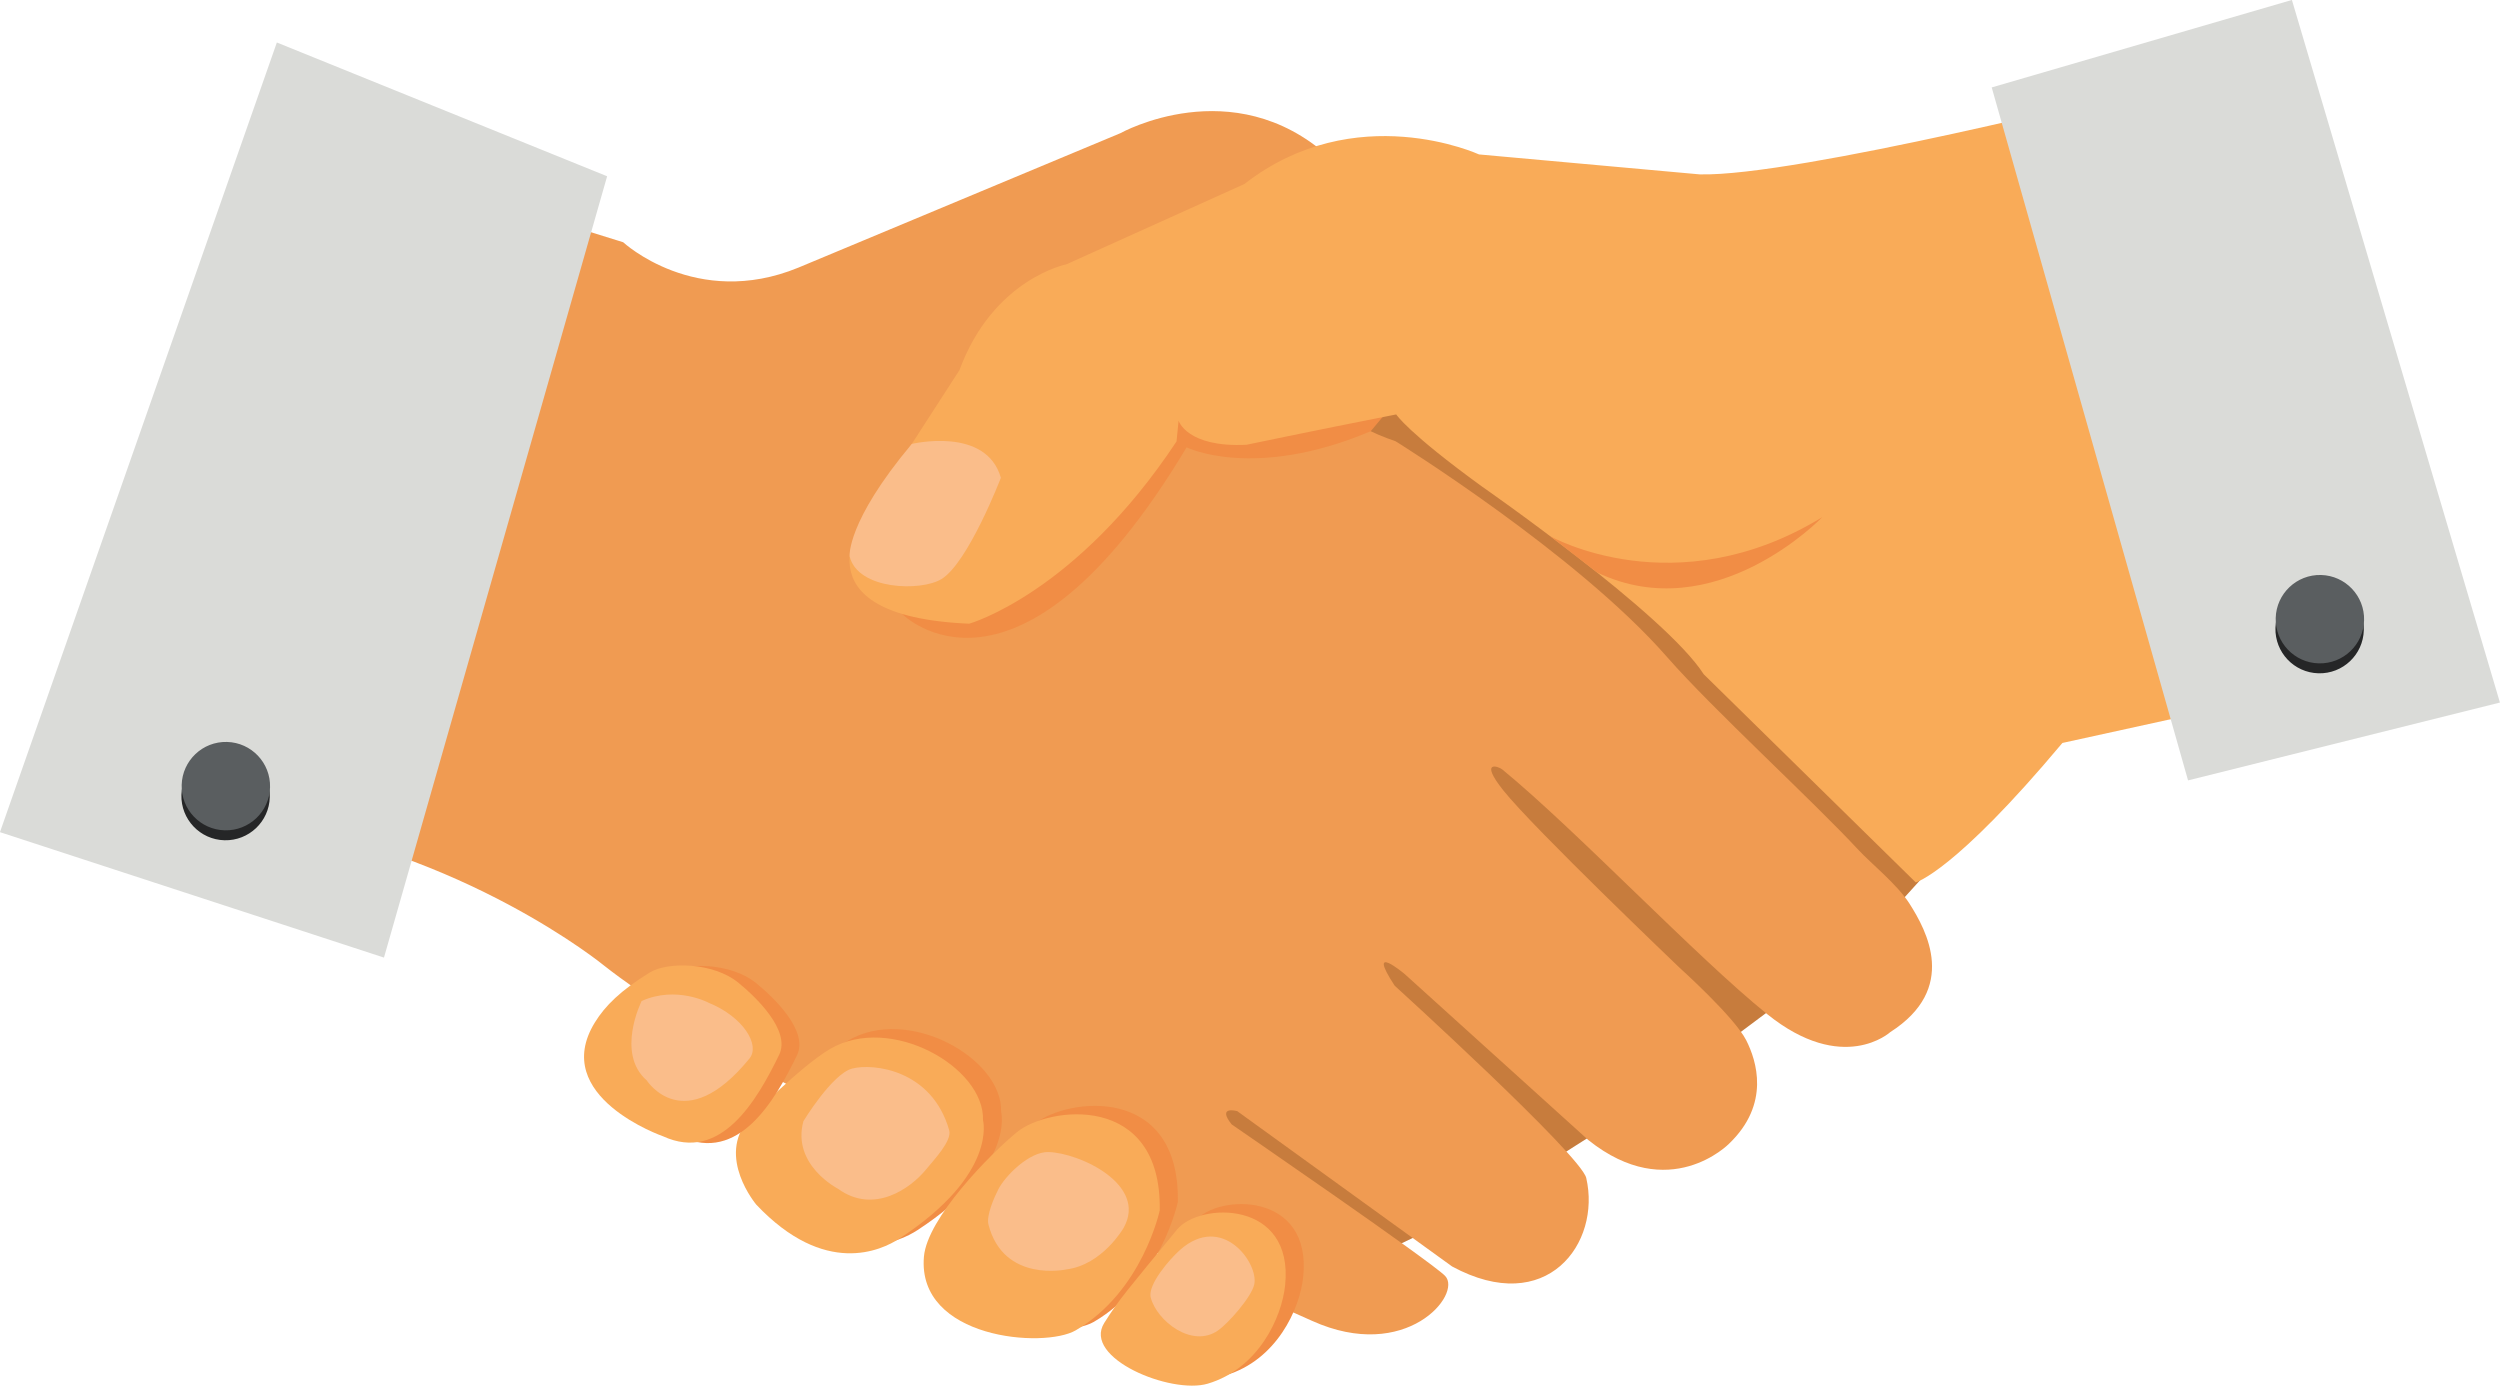 <?xml version="1.0" encoding="UTF-8"?><svg xmlns="http://www.w3.org/2000/svg" xmlns:xlink="http://www.w3.org/1999/xlink" height="1196.4" preserveAspectRatio="xMidYMid meet" version="1.0" viewBox="397.0 432.3 2144.6 1196.4" width="2144.6" zoomAndPan="magnify"><g><g id="change1_1"><path d="M 1581.617 630.301 C 1581.617 630.301 945.297 1185.922 930.09 1254.523 C 930.09 1254.523 953.852 1268.852 977.82 1304.941 C 1005.566 1346.711 1042.695 1366.012 1063.539 1357.863 C 1093.566 1346.133 1093.809 1324.793 1093.809 1324.793 L 1504.234 1534.891 C 1504.234 1534.891 1662.152 1506.441 2010.719 1224.242 L 2107.441 1117.512 L 1581.617 630.301" fill="#c77c3d"/></g><g id="change2_1"><path d="M 931.57 640.094 C 931.57 640.094 993.949 697.957 1081.777 661.922 L 1358.277 546.488 C 1358.277 546.488 1454.242 492.793 1536.633 566.508 C 1536.633 566.508 1429.469 755.371 1594.137 810.801 C 1594.137 810.801 1749.504 907.199 1826.965 995.801 C 1865.918 1040.371 1951.383 1118.422 1991.289 1161.441 C 2001.992 1172.961 2024.598 1191.043 2035.125 1207.621 C 2049.75 1230.652 2076.996 1280.293 2018.508 1317.723 C 2018.508 1317.723 1978 1354.703 1912.863 1302.184 C 1852.297 1253.352 1749.672 1144.902 1685.781 1092.41 C 1682.316 1089.562 1665.57 1083.891 1686.598 1110.324 C 1712.539 1142.902 1837.859 1262.512 1837.859 1262.512 C 1837.859 1262.512 1885.02 1304.934 1894.996 1324.711 C 1903.762 1342.051 1915.945 1379.242 1880.215 1413.453 C 1880.215 1413.453 1829.004 1465.781 1759.547 1410.293 L 1601.961 1267.84 C 1601.961 1267.84 1568.207 1239.473 1593.387 1277.832 C 1593.387 1277.832 1753.215 1423.199 1757.75 1442.82 C 1770.656 1498.75 1723.93 1562.699 1642.66 1518.723 L 1458.316 1385.461 C 1458.316 1385.461 1440.555 1380.531 1453.551 1396.844 C 1453.551 1396.844 1625.281 1514.84 1636.711 1526.859 C 1651.633 1542.582 1603.109 1601.691 1522.602 1565.402 C 1407.781 1513.652 1174.668 1417.152 1063.539 1357.863 C 1024.438 1337.012 945.348 1284.48 915.309 1260.703 C 915.309 1260.703 795.215 1162.133 617.004 1136.164 L 814.961 603.816 L 931.57 640.094" fill="#f09b52"/></g><g id="change3_1"><path d="M 1054.852 1385.109 C 1054.852 1385.109 1098.871 1340.039 1124.469 1324.961 C 1176.398 1294.371 1257.289 1340.578 1255.77 1385.898 C 1255.77 1385.898 1268.621 1432.238 1184.102 1487.52 C 1168.488 1497.738 1120.059 1520.59 1061.309 1458.441 C 1061.309 1458.441 1026.738 1417.539 1054.852 1385.109" fill="#f18d45"/></g><g id="change3_2"><path d="M 1205.102 1503.09 C 1207.922 1469.871 1261.922 1415.09 1284.879 1396.25 C 1311.961 1374.051 1409.109 1361.809 1407.398 1463.352 C 1407.398 1463.352 1392.68 1532.809 1335.371 1566.23 C 1308.141 1582.121 1199.09 1573.52 1205.102 1503.09" fill="#f18d45"/></g><g id="change3_3"><path d="M 1422.301 1479.73 C 1441.539 1456.281 1522.441 1454.148 1514.969 1527.5 C 1512.148 1555.289 1491.949 1599.121 1448.539 1612.02 C 1417 1621.398 1340.77 1590.031 1359.82 1559.859 C 1372.922 1539.109 1378.852 1532.711 1422.301 1479.73" fill="#f18d45"/></g><g id="change4_1"><path d="M 1039.328 1392.371 C 1039.328 1392.371 1083.352 1347.301 1108.941 1332.211 C 1160.871 1301.629 1241.762 1347.828 1240.25 1393.16 C 1240.25 1393.16 1253.09 1439.5 1168.578 1494.789 C 1152.961 1505 1104.531 1527.852 1045.781 1465.699 C 1045.781 1465.699 1011.211 1424.801 1039.328 1392.371" fill="#f9ab58"/></g><g id="change3_4"><path d="M 1170.859 958.949 C 1170.859 958.949 1269.238 1059.309 1414.91 816.059 C 1414.91 816.059 1472.461 844.648 1572.852 802.211 L 1596.172 774.359 C 1596.172 774.359 1403.641 770.602 1404.012 774.441 C 1404.391 778.281 1170.859 958.949 1170.859 958.949" fill="#f18d45"/></g><g id="change4_2"><path d="M 1189.578 1510.352 C 1192.41 1477.129 1246.391 1422.352 1269.371 1403.5 C 1296.449 1381.301 1393.578 1369.07 1391.871 1470.609 C 1391.871 1470.609 1377.172 1540.07 1319.852 1573.488 C 1292.609 1589.391 1183.578 1580.781 1189.578 1510.352" fill="#f9ab58"/></g><g id="change4_3"><path d="M 1406.781 1486.988 C 1426.012 1463.539 1506.922 1461.41 1499.449 1534.77 C 1496.629 1562.551 1476.43 1606.379 1433.031 1619.281 C 1401.469 1628.66 1325.262 1597.289 1344.309 1567.109 C 1357.398 1546.371 1363.32 1539.961 1406.781 1486.988" fill="#f9ab58"/></g><g id="change3_5"><path d="M 922.648 1309.762 C 931.469 1295.469 944.699 1282.371 969.777 1266.91 C 984.949 1257.57 1024.172 1258.148 1045.602 1275.609 C 1061 1288.148 1090.82 1316.762 1080.691 1337.59 C 1061.449 1377.141 1030.578 1430.141 981.117 1407.449 C 981.117 1407.449 883.363 1373.469 922.648 1309.762" fill="#f18d45"/></g><g id="change4_4"><path d="M 907.332 1309.359 C 916.141 1295.07 929.375 1281.969 954.445 1266.512 C 969.613 1257.16 1008.852 1257.738 1030.281 1275.211 C 1045.66 1287.75 1075.5 1316.359 1065.371 1337.191 C 1046.121 1376.738 1015.262 1429.738 965.781 1407.051 C 965.781 1407.051 868.051 1373.059 907.332 1309.359" fill="#f9ab58"/></g><g id="change5_1"><path d="M 917.816 583.512 L 726.383 1253.762 L 396.965 1146.16 L 634.496 468.75 L 917.816 583.512" fill="#dadbd8"/></g><g id="change6_1"><path d="M 947.418 1291.02 C 947.418 1291.02 925 1335.77 951.824 1359.148 C 951.824 1359.148 983.824 1409.172 1039.949 1340.301 C 1049.301 1328.828 1034.691 1304.641 1004.91 1292.52 C 1004.91 1292.52 977.137 1277.602 947.418 1291.02" fill="#fabd8a"/></g><g id="change6_2"><path d="M 1086.191 1394.102 C 1086.191 1394.102 1110.84 1353.512 1127.988 1348.969 C 1145.66 1344.289 1196.301 1349.559 1211.25 1401.84 C 1213.828 1410.828 1198.398 1426.98 1191.27 1435.672 C 1178.141 1451.73 1146.609 1474.262 1116.051 1452.191 C 1116.051 1452.191 1075.969 1431.73 1086.191 1394.102" fill="#fabd8a"/></g><g id="change6_3"><path d="M 1253.371 1452.602 C 1259.512 1440.68 1280.078 1420.141 1296.391 1420.57 C 1323.211 1421.281 1381.922 1448.648 1360.801 1485.781 C 1360.801 1485.781 1342.73 1517.238 1311.969 1521.23 C 1311.969 1521.23 1257.969 1533.23 1244.93 1482.738 C 1242.969 1475.172 1249.809 1459.57 1253.371 1452.602" fill="#fabd8a"/></g><g id="change6_4"><path d="M 1384.16 1545.441 C 1389.391 1565.43 1419.621 1589.211 1441.879 1573.609 C 1450.898 1567.289 1470.672 1544.828 1472.961 1534.07 C 1476.809 1515.852 1445.488 1472.422 1409.191 1504.602 C 1400.629 1512.199 1381.27 1534.359 1384.16 1545.441" fill="#fabd8a"/></g><g id="change4_5"><path d="M 1665.754 564.777 C 1665.754 564.777 1559.676 516.004 1464.469 590.168 L 1311.875 659.016 C 1311.875 659.016 1248.934 671.418 1220.035 749.887 L 1138.805 875.539 C 1138.805 875.539 1075.238 960.77 1228.414 967.336 C 1228.414 967.336 1319.805 941.621 1406.277 810.996 L 1408.035 793.152 C 1408.035 793.152 1415.086 816.332 1466.27 813.844 C 1466.27 813.844 1520.23 802.473 1594.727 787.816 C 1594.727 787.816 1604.551 803.41 1668.504 849.809 C 1668.504 849.809 1825.379 958.898 1858.504 1010.684 L 2040.391 1189.242 C 2040.391 1189.242 2073.195 1180.703 2166.199 1069.645 L 2347.41 1029.895 L 2228.141 510.531 C 2228.141 510.531 1937.422 584.035 1855.059 581.887 L 1665.754 564.777" fill="#f9ab58"/></g><g id="change5_2"><path d="M 2105.57 507.301 L 2273.996 1101.758 L 2541.543 1034.969 L 2363.09 432.266 L 2105.57 507.301" fill="#dadbd8"/></g><g id="change6_5"><path d="M 1179.16 813.121 C 1179.16 813.121 1242.961 797.762 1255.59 842.172 C 1255.59 842.172 1227.602 914.98 1204.691 929.012 C 1186.98 939.871 1132.898 938.41 1125.859 909.59 C 1125.859 909.59 1122.828 880.43 1179.16 813.121" fill="#fabd8a"/></g><g id="change3_6"><path d="M 1726.875 892.293 C 1726.875 892.293 1834.254 953.117 1960.238 875.91 C 1960.238 875.91 1868.273 971.898 1766.934 923.328 L 1726.875 892.293" fill="#f18d45"/></g><g id="change7_1"><path d="M 628.438 1116.191 C 627.883 1137.121 610.473 1153.648 589.531 1153.109 C 568.594 1152.559 552.078 1135.141 552.621 1114.199 C 553.172 1093.27 570.578 1076.738 591.523 1077.289 C 612.453 1077.84 628.977 1095.25 628.438 1116.191" fill="#252627"/></g><g id="change8_1"><path d="M 628.66 1107.672 C 628.105 1128.609 610.691 1145.129 589.754 1144.578 C 568.816 1144.031 552.301 1126.621 552.844 1105.68 C 553.395 1084.738 570.801 1068.219 591.746 1068.77 C 612.676 1069.32 629.199 1086.73 628.66 1107.672" fill="#5a5e60"/></g><g id="change7_2"><path d="M 2424.762 972.98 C 2424.227 993.906 2406.801 1010.434 2385.883 1009.883 C 2364.945 1009.344 2348.414 991.922 2348.965 970.988 C 2349.516 950.051 2366.926 933.527 2387.859 934.074 C 2408.797 934.625 2425.324 952.035 2424.762 972.98" fill="#252627"/></g><g id="change8_2"><path d="M 2425.004 964.449 C 2424.469 985.383 2407.027 1001.906 2386.105 1001.359 C 2365.168 1000.809 2348.652 983.398 2349.188 962.461 C 2349.738 941.527 2367.164 925.004 2388.098 925.551 C 2409.023 926.098 2425.555 943.512 2425.004 964.449" fill="#5a5e60"/></g></g></svg>
